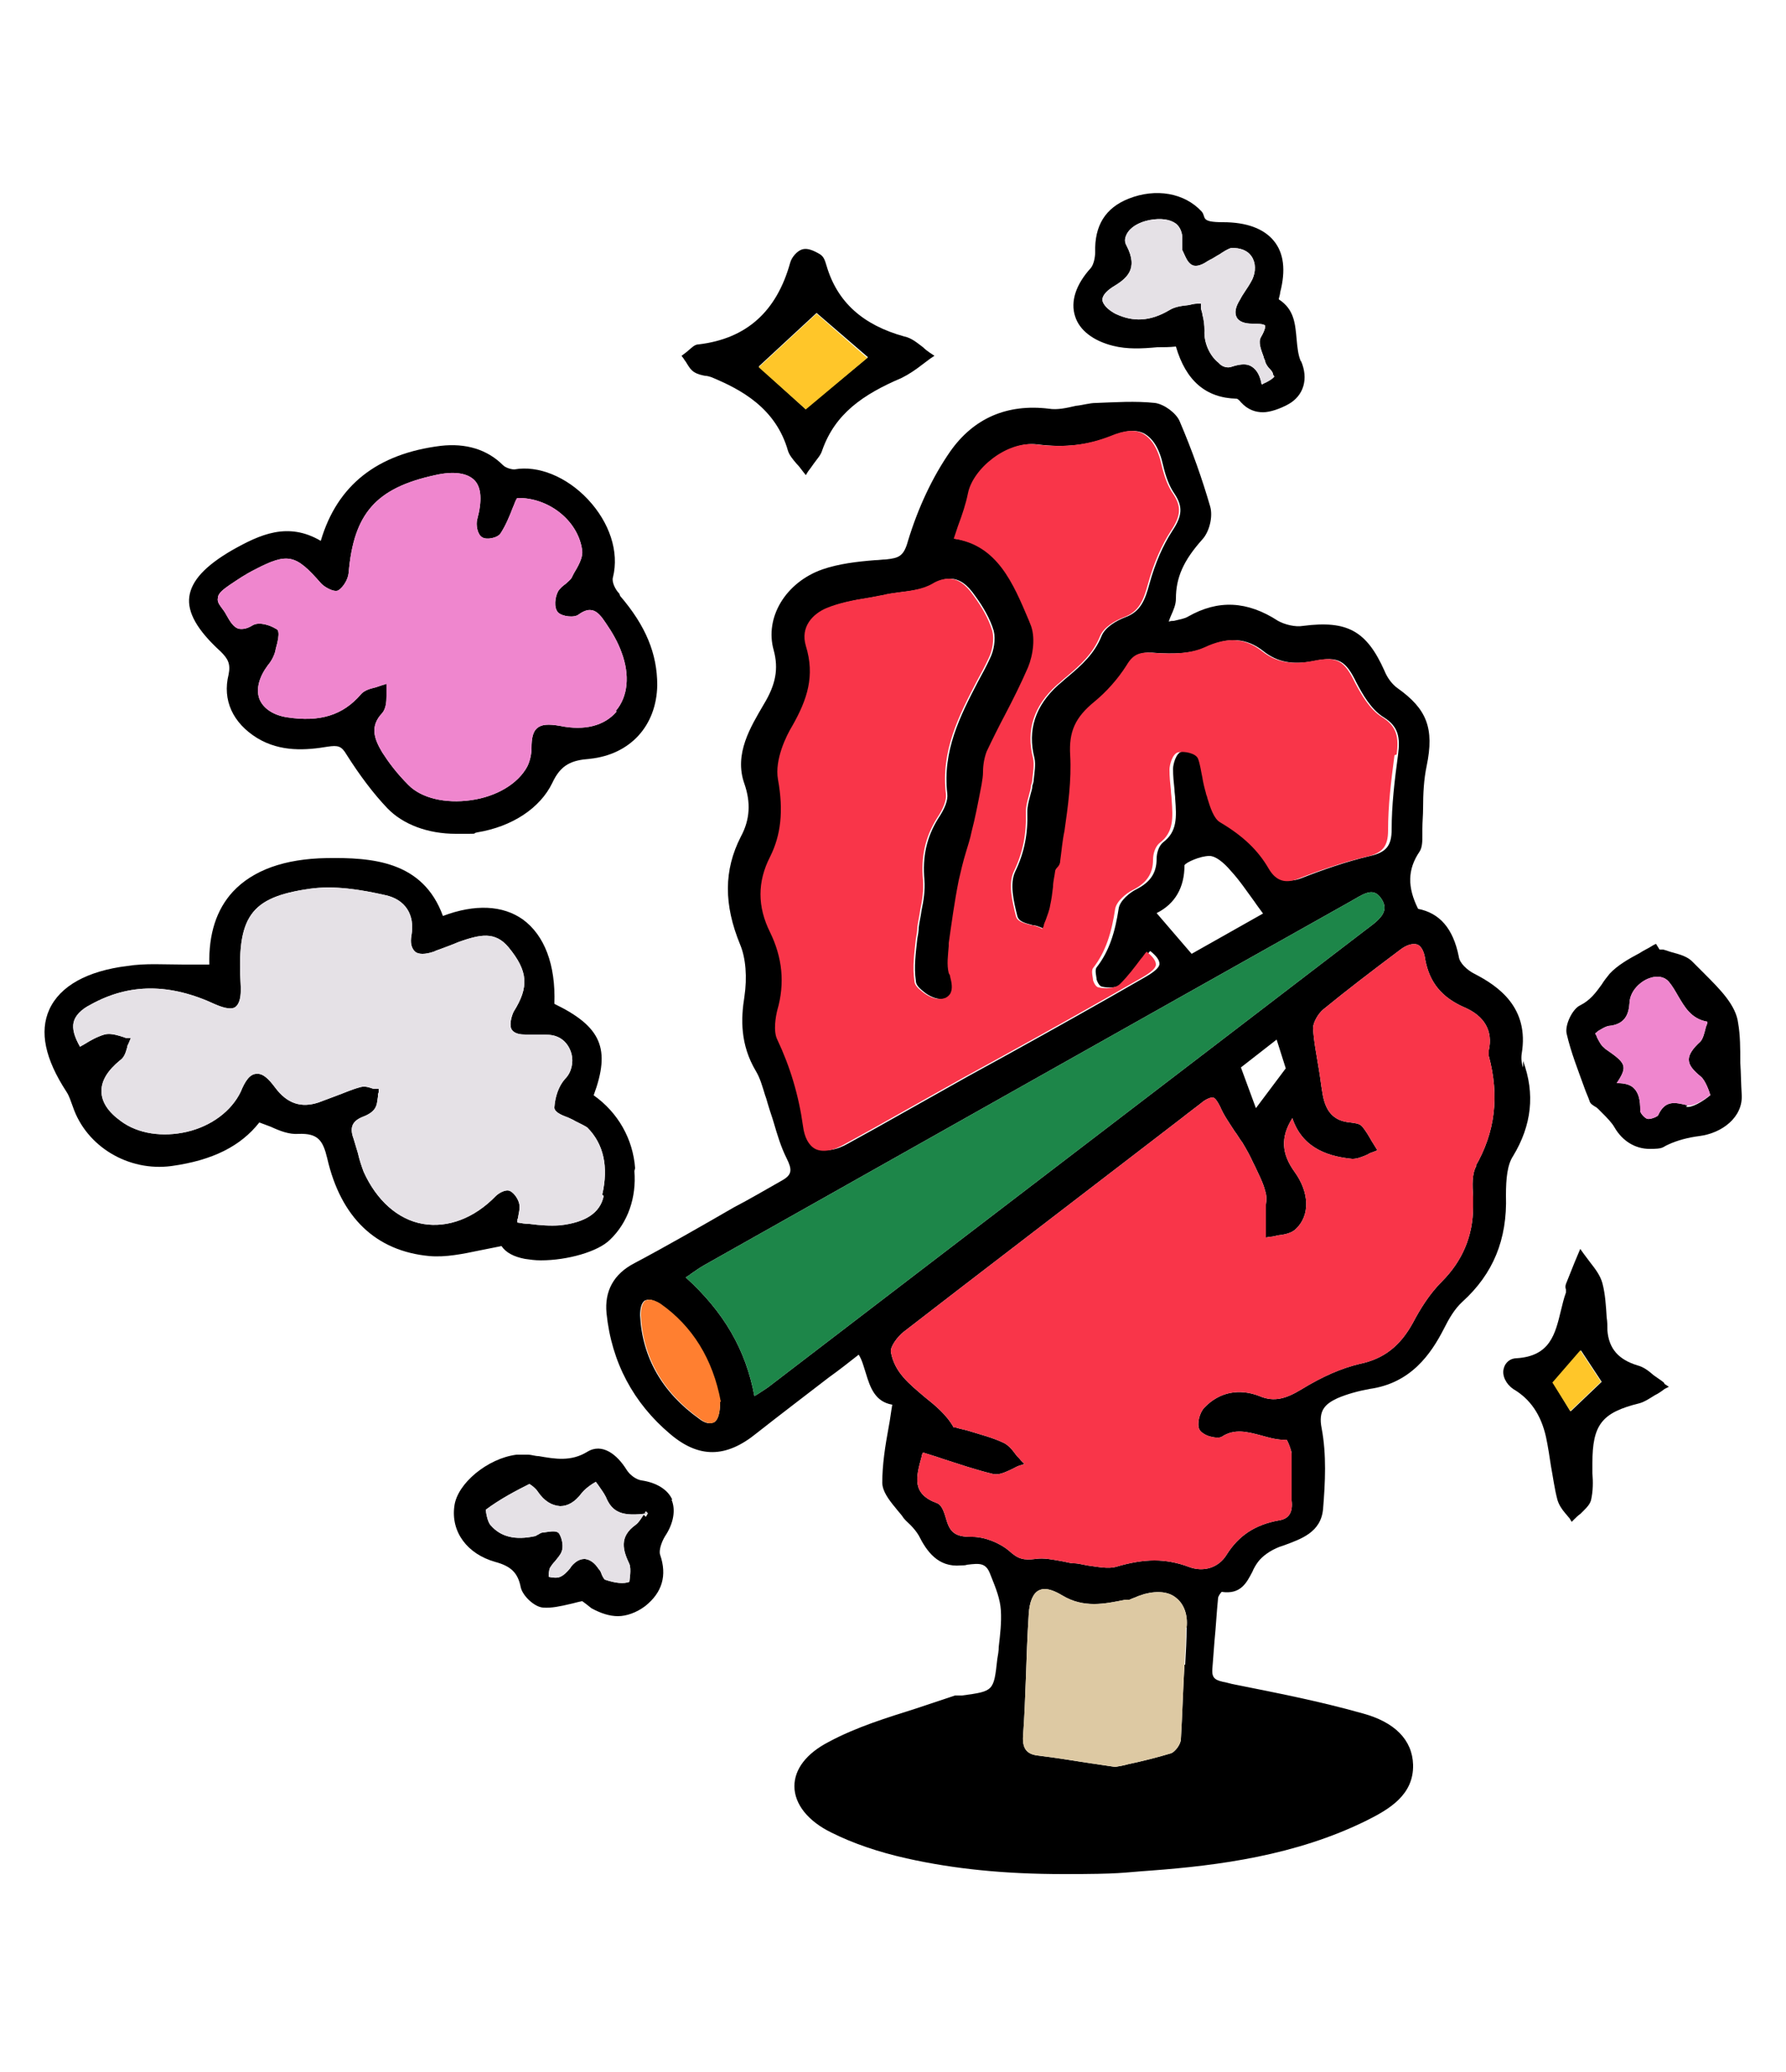 <svg xmlns="http://www.w3.org/2000/svg" viewBox="0 0 250 290"><defs><style> .cls-1 { fill: #ff7f30; } .cls-2 { fill: #ef86ce; } .cls-3 { fill: #e5e1e6; } .cls-4 { fill: #1d8649; } .cls-5 { fill: #ddc9a3; } .cls-6 { fill: #f93549; } .cls-7 { fill: #ffc629; } </style></defs><g><g id="Layer_1"><g><path d="M213.2,149.4c-.2-.5-.3-1.2-.2-1.9,1.1-6.5-3.3-9.5-6.6-11.2-1-.5-2.1-1.5-2.2-2.4-.8-4-2.7-6.1-5.7-6.7-1.5-3-1.5-5.5.2-8,.4-.6.4-1.5.4-2.3,0-.3,0-.6,0-.9,0-1,.1-1.9.1-2.9,0-2,.1-4,.5-5.9,1.1-5.3,0-8-4.1-10.9-.7-.5-1.4-1.4-1.8-2.4-2.5-5.6-5.2-7.1-11.4-6.3-1.1.2-2.6-.2-3.5-.7-4.3-2.8-8.4-3-12.6-.6-.5.3-1.2.4-2,.6-.2,0-.4,0-.7.1.1-.3.2-.6.3-.8.4-.9.7-1.6.7-2.4,0-3,1.1-5.4,3.7-8.3,1-1.1,1.5-3.2,1.1-4.6-1.1-3.8-2.5-7.8-4.3-12-.5-1.1-2.1-2.3-3.4-2.5-2.8-.3-5.6-.1-8.3,0-.9,0-1.8.3-2.8.4-1.3.3-2.6.6-3.8.4-5.8-.7-10.5,1.3-13.8,6-2.5,3.6-4.5,7.9-5.9,12.5-.6,2.2-1.3,2.4-3.1,2.6-.5,0-1,.1-1.5.1-2.5.2-5.1.5-7.4,1.3-5.1,1.8-8.1,6.7-6.8,11.3.7,2.6.3,4.8-1.4,7.6-1.8,3.1-4.2,6.9-2.7,11.1.9,2.6.8,5-.5,7.4-2.4,4.7-2.4,9.5-.1,15.1.8,1.9,1,4.6.6,7.3-.5,3.1-.6,6.7,1.6,10.4.6,1,.9,2.1,1.3,3.4.2.5.3,1,.5,1.6.2.7.5,1.5.7,2.2.5,1.7,1,3.4,1.8,5,.8,1.6.8,2.3-.6,3.1-2.3,1.3-4.5,2.6-6.8,3.8-4.5,2.6-9.2,5.3-13.9,7.8-2.9,1.5-4.2,3.9-3.9,7,.7,6.9,3.8,12.6,8.9,16.9,4,3.4,7.8,3.4,12.1-.1,3.3-2.6,6.6-5.1,10.1-7.8,1.4-1,2.8-2.1,4.2-3.2.5.8.7,1.7,1,2.6.6,2,1.3,4,3.7,4.4-.2,1.1-.3,2.1-.5,3.1-.5,2.7-.9,5.3-.9,7.8,0,1.2.9,2.4,1.9,3.6.3.4.6.7.9,1.1.3.5.7.8,1.1,1.2.5.5.9,1,1.2,1.5,1.1,2.2,2.7,4.5,5.9,4.2.3,0,.6,0,.9-.1,1.7-.2,2.6-.3,3.2,1.3l.2.5c.6,1.5,1.2,3,1.3,4.6.1,1.7-.1,3.4-.3,5.1,0,.6-.1,1.1-.2,1.7-.5,4.5-.5,4.5-4.9,5.1-.1,0-.2,0-.3,0-.2,0-.4,0-.7,0-1.8.6-3.6,1.2-5.4,1.8-4.1,1.3-8.4,2.6-12.3,4.7-3.1,1.6-4.8,3.8-4.8,6.2,0,2.5,1.9,4.9,5.2,6.5,3,1.5,6.5,2.7,10.5,3.6,6.7,1.5,13.8,2.2,22,2.2s7.9-.2,12.3-.5c9.3-.7,20.2-2.1,30.1-7,3.2-1.6,6.6-3.6,6.5-7.8-.1-3.5-2.6-6-7.1-7.2-6-1.7-12.2-2.9-18.2-4.1l-.8-.2c-1.5-.3-2.1-.5-2-1.9.1-1.3.2-2.6.3-3.9.2-2,.3-4,.5-6,0-.3.4-.8.5-.9,2.7.4,3.5-1.3,4.3-2.8.2-.5.5-1,.8-1.4.6-.8,1.7-1.6,3-2.1l.6-.2c2.4-.9,5.2-1.8,5.5-5.1.3-3.7.5-7.6-.2-11.3-.5-2.5.5-3.4,2.2-4.2,1.4-.6,2.9-1,4.5-1.3,5.8-.8,8.6-4.9,10.4-8.4.7-1.4,1.5-2.8,2.6-3.8,4.3-3.9,6.3-8.7,6.1-14.9,0-2.4.2-4.3,1-5.5,2.6-4.3,3.1-8.7,1.4-13.3ZM109,145.5c-.6-1.2-.2-3.3,0-4.1,1.1-3.8.7-7.4-1-10.9-1.8-3.6-1.8-7.1,0-10.6,1.5-3,1.9-6.4,1.1-10.8-.5-2.8,1.2-6.2,2-7.5,2.1-3.7,3.2-7,1.9-11.2-.8-2.7,1-4.5,2.9-5.3,1.7-.7,3.7-1.1,5.6-1.4.7-.1,1.5-.3,2.2-.4.7-.2,1.6-.3,2.3-.4,1.6-.2,3.3-.4,4.7-1.2.8-.5,1.6-.7,2.3-.7,1.3,0,2.4.8,3.5,2.4,1.1,1.5,2.1,3.2,2.6,4.9.3,1.2,0,2.8-.5,3.8-.5,1.1-1.1,2.2-1.7,3.3-2.5,4.8-5,9.7-4.3,15.7.1.9-.3,2-1.3,3.5-1.6,2.6-2.2,5.3-1.9,8.6.1,1.4-.1,2.8-.4,4.2-.1.8-.3,1.6-.4,2.4,0,.5-.1,1.1-.2,1.6-.2,1.9-.5,3.9-.2,5.9,0,.6.6,1.1,1.1,1.5.7.6,1.8,1.1,2.6,1,.6,0,1-.3,1.3-.7.4-.7.2-1.6,0-2.4,0-.2-.1-.3-.2-.5-.3-1.2-.1-2.5,0-3.8v-.4c.4-2.8.8-5.8,1.4-8.8.3-1.3.6-2.6,1-3.9.3-1,.6-1.9.8-2.9.5-1.9.9-4,1.4-6.6.1-.6.2-1.2.2-1.8,0-1,.2-2,.5-2.8.8-1.7,1.7-3.5,2.6-5.2,1.1-2.1,2.2-4.3,3.2-6.6.7-1.7,1.1-4.3.3-6.1l-.2-.5c-2.2-5.2-4.4-10.5-10.5-11.4.2-.6.4-1.2.6-1.8.6-1.6,1.1-3.1,1.4-4.6.7-3.4,5.4-7.3,9.5-6.8,4,.5,7.2.1,10.5-1.2,1.9-.8,3.4-.9,4.5-.3,1.2.7,2.1,2.1,2.6,4.4.4,1.7.9,3,1.6,4,1.2,1.8,1.1,3.1-.3,5.2-1.3,2-2.4,4.5-3.2,7.4-.6,2.2-1.2,3.9-3.4,4.7-1.3.5-2.8,1.4-3.3,2.6-1,2.5-2.8,4.1-4.7,5.7-.5.4-.9.8-1.4,1.2-3.2,2.9-4.3,6.3-3.3,10.2.2.9,0,2-.1,3,0,.3-.1.6-.2.9,0,.5-.2.9-.3,1.4-.2.7-.4,1.5-.4,2.2.1,3.1-.4,5.7-1.7,8.4-.8,1.7-.2,4.2.3,6.2h0c.2.8,1.1,1,2.2,1.3.4,0,.8.2,1.1.3l.4.2.2-.4c0-.3.2-.6.3-.9.2-.6.5-1.3.6-2,.2-.9.3-1.7.4-2.6,0-.7.2-1.4.3-2.2,0-.1.1-.3.3-.5.2-.2.4-.5.4-.9.2-1.4.3-2.8.6-4.2.5-3.5,1-7.1.8-10.6-.2-3.3.7-5.3,3.4-7.5,1.7-1.4,3.3-3.2,4.5-5.1,1-1.7,2-1.9,4.1-1.7,1.9.1,4.6.2,6.8-.8,3.2-1.5,5.7-1.3,8,.5,2,1.6,4.2,2,7.2,1.4,3.4-.7,4.4,0,5.9,3.1.8,1.5,2,3.7,3.8,4.8,2.1,1.3,2.3,2.9,2,5.2-.5,3.7-.9,7.1-.9,10.5,0,2.3-.8,3.2-3,3.7-3.4.8-6.8,2-9.6,3.1-1.8.7-3.1.3-4.1-1.4-1.5-2.6-3.6-4.6-6.8-6.5-.9-.5-1.4-2.1-1.8-3.4,0-.2-.2-.5-.2-.7-.2-.7-.4-1.5-.5-2.2-.2-.9-.3-1.8-.6-2.6-.3-.8-2-1.1-2.8-.9-.8.2-1.2,1.8-1.2,2.4,0,1,.1,2,.2,2.9,0,.4.1.9.1,1.3.2,2.6.3,4.6-1.7,6.1-.6.5-.9,1.5-.9,2.3,0,2-.9,3.3-2.9,4.3-.8.4-2.2,1.5-2.4,2.6-.5,3.3-1.3,6-3.1,8.3-.3.4,0,1.3,0,1.7.3.9.7,1,.8,1,.8.2,2.3.2,3-.5,1.1-1.1,2-2.3,2.9-3.5.3-.3.5-.7.8-1,.9.7,1.3,1.3,1.3,1.8,0,.5-.7,1.1-1.9,1.8-6.6,3.8-13.2,7.5-19.9,11.2l-5.1,2.8-12.8,7.2-3.8,2.1c-1.7,1-3.2,1.2-4.2.7-.9-.5-1.5-1.6-1.7-3.2-.6-4.3-1.8-8.3-3.6-12.1ZM176.9,127.8l-10.1,5.7-4.9-5.7c2.6-1.3,3.9-3.6,3.9-6.7.2-.4,2.2-1.3,3.5-1.3h0c.8,0,1.9.8,3,2.1,1.2,1.3,2.2,2.8,3.3,4.3.4.6.8,1.1,1.3,1.8ZM99.8,199.1c-.6.3-1.4-.1-1.9-.5-5.2-3.7-8-8.6-8.3-14.5,0-1,.2-1.8.7-2.1.1,0,.3-.1.5-.1.4,0,1,.2,1.6.6,4.4,3.1,7.3,7.7,8.4,13.7,0,1.6-.3,2.6-.9,2.9ZM107.6,194.1c-.4.3-.9.6-1.5,1-.2.1-.3.2-.5.3-1.2-6.5-4.3-11.8-9.6-16.6.2-.2.5-.3.7-.5.7-.5,1.3-.9,2-1.3,30-16.9,60-33.8,90.1-50.7.2-.1.5-.3.7-.4,1.7-1,2.8-1.6,3.8-.2,1.2,1.7.1,2.8-1.8,4.2l-.4.3c-27.8,21.3-55.7,42.6-83.5,63.9ZM180,149.5l-4.2,5.6-2.1-5.7,5-3.9,1.3,4.1ZM165.8,233c-.2,3.4-.3,7-.5,10.4,0,.7-.8,1.8-1.4,2-2,.6-4,1.1-5.9,1.5-.7.2-1.3.3-1.9.4l-3.4-.5c-2.6-.4-5-.8-7.5-1.1-1.5-.2-2.1-1-2-2.7.2-2.7.3-5.4.4-8.1.1-2.9.2-6,.4-9,.1-1.7.6-2.9,1.4-3.3.2-.1.5-.2.8-.2.7,0,1.5.3,2.5.9,3,1.8,5.9,1.2,8.8.6h.6c.4-.2.8-.3,1.2-.5.3-.1.6-.2.9-.3,1.9-.5,3.5-.3,4.5.6,1,.8,1.6,2.3,1.4,4.1,0,1.7-.1,3.4-.2,5.2ZM206.7,163.1c-.7,1.2-.6,2.8-.5,4.4,0,.5,0,1,0,1.4,0,4.1-1.5,7.6-4.4,10.5-1.7,1.7-3,3.8-4,5.7-1.8,3.3-4.1,5.1-7.5,5.8-2.5.6-5.1,1.7-8.2,3.6-2,1.2-3.7,1.8-5.8.9-2.8-1.1-5.6-.6-7.7,1.6-.7.7-1.1,2.3-.7,3.1.3.5,1.1.9,1.7,1,.4.1,1,.2,1.4,0,1.8-1.2,3.6-.7,5.5-.2,1.1.3,2.4.7,3.6.6.2.3.6,1.3.7,1.9,0,1,0,2,0,3,0,1.2,0,2.4,0,3.6.2,1.7-.4,2.6-1.8,2.8-3.3.6-5.6,2.1-7.3,4.8-1.1,1.8-3.2,2.5-5.3,1.7-1.6-.6-3.2-.9-4.8-.9s-3.4.3-5.4.9c-1.1.3-2.5,0-4-.2-.6-.1-1.3-.3-1.9-.3-.5,0-1.1-.2-1.7-.3-1.2-.2-2.5-.5-3.7-.3-1.6.2-2.4,0-3.6-1.1-1.4-1.2-3.5-2-5.2-2h-.2c-2.1,0-2.9-.6-3.4-2.3-.3-1-.6-2.1-1.3-2.4-3.6-1.3-3-3.6-2.2-6.5,0-.2.1-.4.2-.6.9.3,1.7.5,2.5.8,2.5.8,4.8,1.6,7.3,2.2.9.2,1.8-.3,2.7-.7.4-.2.7-.4,1.1-.5l.6-.2-.5-.5c-.2-.3-.5-.5-.7-.8-.5-.7-1.1-1.4-1.8-1.7-1.5-.7-3.1-1.1-4.7-1.6-.6-.2-1.3-.3-1.9-.5,0,0-.2,0-.3,0h0c-1-1.8-2.6-3.1-4.1-4.3-2.1-1.8-4.2-3.4-4.7-6.3-.1-.7.9-2.1,1.8-2.8,10.2-7.9,20.7-15.9,30.7-23.6l8.2-6.3c1-.8,2.1-1.6,3.1-2.4.6-.4,1-.5,1.3-.5.3.1.6.5,1,1.3.5,1.2,1.3,2.3,2,3.4.4.5.7,1.1,1.1,1.6.6,1,1.1,1.9,1.5,2.8l.3.6c.5,1.1,1.1,2.2,1.4,3.4.2.6.2,1.2.1,1.9,0,.3,0,.6,0,.9,0,.7,0,1.4,0,2.1v1.6s.6-.1.6-.1c.3,0,.7-.1,1.1-.2.9-.1,1.9-.3,2.5-.9,2-1.9,1.9-5.1-.2-8-1.8-2.5-2-4.8-.3-7.5,1.5,4.5,5.5,5.4,8.4,5.7.7,0,1.4-.3,2.1-.6.3-.2.6-.3.9-.4l.5-.2-.3-.5c-.2-.3-.3-.5-.5-.8-.4-.7-.8-1.4-1.3-2-.4-.5-1.1-.5-1.7-.6-2.3-.2-3.5-1.5-3.9-4.2-.2-1.1-.3-2.2-.5-3.3-.3-1.9-.7-3.8-.8-5.7,0-.8.7-2,1.4-2.6,3.3-2.7,6.7-5.3,10.7-8.3,1-.8,1.9-1,2.5-.8.7.3,1,1.3,1.1,2.1.6,3.2,2.3,5.3,5.5,6.7,2.8,1.2,4,3.3,3.4,6,0,.2,0,.5,0,.8,1.5,5.6.9,10.7-1.9,15.5Z"></path><path class="cls-5" d="M166,227.8c0,1.7-.1,3.4-.2,5.2-.2,3.4-.3,7-.5,10.4,0,.7-.8,1.8-1.4,2-2,.6-4,1.1-5.9,1.5-.7.2-1.3.3-1.9.4l-3.4-.5c-2.6-.4-5-.8-7.5-1.1-1.5-.2-2.1-1-2-2.7.2-2.7.3-5.4.4-8.1.1-2.9.2-6,.4-9,.1-1.7.6-2.9,1.4-3.3.2-.1.5-.2.8-.2.7,0,1.5.3,2.5.9,3,1.8,5.9,1.2,8.8.6h.6c.4-.2.8-.3,1.2-.5.3-.1.6-.2.9-.3,1.9-.5,3.5-.3,4.5.6,1,.8,1.6,2.3,1.4,4.1Z"></path><path class="cls-1" d="M100.8,196.2c0,1.6-.3,2.6-.9,2.9-.6.3-1.4-.1-1.9-.5-5.2-3.7-8-8.6-8.3-14.5,0-1,.2-1.8.7-2.1.1,0,.3-.1.5-.1.4,0,1,.2,1.6.6,4.4,3.1,7.3,7.7,8.4,13.7Z"></path><path class="cls-4" d="M191.5,129.9l-.4.3c-27.8,21.3-55.7,42.6-83.5,63.9-.4.3-.9.6-1.5,1-.2.1-.3.2-.5.3-1.2-6.5-4.3-11.8-9.6-16.6.2-.2.5-.3.7-.5.7-.5,1.3-.9,2-1.3,30-16.9,60-33.8,90.1-50.7.2-.1.5-.3.7-.4,1.7-1,2.8-1.6,3.8-.2,1.2,1.7.1,2.8-1.8,4.2Z"></path><path class="cls-6" d="M195.2,105.7c-.5,3.7-.9,7.1-.9,10.5,0,2.3-.8,3.2-3,3.7-3.4.8-6.8,2-9.6,3.1-1.8.7-3.1.3-4.1-1.4-1.5-2.6-3.6-4.6-6.8-6.5-.9-.5-1.4-2.1-1.8-3.4,0-.2-.2-.5-.2-.7-.2-.7-.4-1.5-.5-2.2-.2-.9-.3-1.8-.6-2.6-.3-.8-2-1.1-2.8-.9-.8.2-1.2,1.8-1.2,2.4,0,1,.1,2,.2,2.9,0,.4.1.9.1,1.3.2,2.6.3,4.6-1.7,6.1-.6.5-.9,1.5-.9,2.3,0,2-.9,3.3-2.9,4.3-.8.4-2.2,1.5-2.4,2.6-.5,3.3-1.3,6-3.1,8.3-.3.4,0,1.3,0,1.7.3.9.7,1,.8,1,.8.2,2.3.2,3-.5,1.1-1.1,2-2.3,2.9-3.5.3-.3.5-.7.8-1,.9.7,1.3,1.3,1.3,1.8,0,.5-.7,1.1-1.9,1.8-6.6,3.8-13.2,7.5-19.9,11.2l-5.1,2.8-12.8,7.2-3.8,2.1c-1.7,1-3.2,1.2-4.2.7-.9-.5-1.5-1.6-1.7-3.2-.6-4.3-1.8-8.3-3.6-12.1-.6-1.2-.2-3.3,0-4.1,1.1-3.8.7-7.4-1-10.9-1.8-3.6-1.8-7.1,0-10.6,1.5-3,1.9-6.4,1.1-10.8-.5-2.8,1.2-6.2,2-7.5,2.1-3.7,3.2-7,1.9-11.2-.8-2.7,1-4.5,2.9-5.3,1.7-.7,3.7-1.1,5.6-1.4.7-.1,1.5-.3,2.2-.4.7-.2,1.6-.3,2.3-.4,1.6-.2,3.3-.4,4.7-1.2.8-.5,1.6-.7,2.3-.7,1.3,0,2.4.8,3.5,2.4,1.1,1.5,2.1,3.2,2.6,4.9.3,1.2,0,2.8-.5,3.8-.5,1.1-1.1,2.2-1.7,3.3-2.5,4.8-5,9.7-4.3,15.7.1.9-.3,2-1.3,3.5-1.6,2.6-2.2,5.3-1.9,8.6.1,1.4-.1,2.8-.4,4.2-.1.8-.3,1.6-.4,2.4,0,.5-.1,1.1-.2,1.6-.2,1.9-.5,3.9-.2,5.9,0,.6.6,1.1,1.1,1.5.7.6,1.8,1.1,2.6,1,.6,0,1-.3,1.3-.7.4-.7.2-1.6,0-2.4,0-.2-.1-.3-.2-.5-.3-1.2-.1-2.5,0-3.8v-.4c.4-2.8.8-5.8,1.4-8.8.3-1.3.6-2.6,1-3.9.3-1,.6-1.9.8-2.9.5-1.9.9-4,1.4-6.6.1-.6.2-1.2.2-1.8,0-1,.2-2,.5-2.8.8-1.7,1.7-3.5,2.6-5.2,1.1-2.1,2.2-4.3,3.2-6.6.7-1.7,1.1-4.3.3-6.1l-.2-.5c-2.2-5.2-4.4-10.5-10.5-11.4.2-.6.4-1.2.6-1.8.6-1.6,1.1-3.1,1.4-4.6.7-3.4,5.4-7.3,9.5-6.8,4,.5,7.2.1,10.5-1.2,1.9-.8,3.4-.9,4.5-.3,1.2.7,2.1,2.1,2.6,4.4.4,1.7.9,3,1.6,4,1.2,1.8,1.1,3.1-.3,5.2-1.3,2-2.4,4.5-3.2,7.4-.6,2.2-1.2,3.9-3.4,4.7-1.3.5-2.8,1.4-3.3,2.6-1,2.5-2.8,4.1-4.7,5.7-.5.4-.9.8-1.4,1.2-3.2,2.9-4.3,6.3-3.3,10.2.2.9,0,2-.1,3,0,.3-.1.6-.2.9,0,.5-.2.9-.3,1.4-.2.7-.4,1.5-.4,2.2.1,3.1-.4,5.7-1.7,8.4-.8,1.7-.2,4.2.3,6.2h0c.2.8,1.1,1,2.2,1.3.4,0,.8.2,1.1.3l.4.2.2-.4c0-.3.2-.6.3-.9.2-.6.5-1.3.6-2,.2-.9.3-1.7.4-2.6,0-.7.2-1.4.3-2.2,0-.1.1-.3.3-.5.2-.2.4-.5.4-.9.2-1.4.3-2.8.6-4.2.5-3.5,1-7.1.8-10.6-.2-3.3.7-5.3,3.4-7.5,1.7-1.4,3.3-3.2,4.5-5.1,1-1.7,2-1.9,4.1-1.7,1.9.1,4.6.2,6.8-.8,3.2-1.5,5.7-1.3,8,.5,2,1.6,4.2,2,7.2,1.4,3.4-.7,4.4,0,5.9,3.1.8,1.5,2,3.7,3.8,4.8,2.1,1.3,2.3,2.9,2,5.2Z"></path><path class="cls-6" d="M206.7,163.1c-.7,1.2-.6,2.8-.5,4.4,0,.5,0,1,0,1.4,0,4.1-1.5,7.6-4.4,10.5-1.7,1.7-3,3.8-4,5.7-1.8,3.3-4.1,5.1-7.5,5.8-2.5.6-5.1,1.7-8.2,3.6-2,1.2-3.7,1.8-5.8.9-2.8-1.1-5.6-.6-7.7,1.6-.7.7-1.1,2.3-.7,3.1.3.5,1.1.9,1.7,1,.4.1,1,.2,1.4,0,1.8-1.2,3.6-.7,5.5-.2,1.1.3,2.4.7,3.6.6.2.3.6,1.3.7,1.9,0,1,0,2,0,3,0,1.2,0,2.4,0,3.6.2,1.7-.4,2.6-1.8,2.8-3.3.6-5.6,2.1-7.3,4.8-1.1,1.8-3.2,2.5-5.3,1.7-1.6-.6-3.2-.9-4.8-.9s-3.4.3-5.4.9c-1.1.3-2.5,0-4-.2-.6-.1-1.3-.3-1.9-.3-.5,0-1.1-.2-1.7-.3-1.2-.2-2.5-.5-3.7-.3-1.6.2-2.4,0-3.6-1.1-1.4-1.2-3.5-2-5.2-2h-.2c-2.1,0-2.9-.6-3.4-2.3-.3-1-.6-2.1-1.3-2.4-3.6-1.3-3-3.6-2.2-6.5,0-.2.1-.4.2-.6.9.3,1.7.5,2.5.8,2.5.8,4.8,1.6,7.3,2.2.9.2,1.8-.3,2.7-.7.4-.2.7-.4,1.1-.5l.6-.2-.5-.5c-.2-.3-.5-.5-.7-.8-.5-.7-1.1-1.4-1.8-1.7-1.5-.7-3.1-1.1-4.7-1.6-.6-.2-1.3-.3-1.9-.5,0,0-.2,0-.3,0h0c-1-1.8-2.6-3.1-4.1-4.3-2.1-1.8-4.2-3.4-4.7-6.3-.1-.7.9-2.1,1.8-2.8,10.2-7.9,20.7-15.9,30.7-23.6l8.2-6.3c1-.8,2.1-1.6,3.1-2.4.6-.4,1-.5,1.3-.5.3.1.6.5,1,1.3.5,1.2,1.3,2.3,2,3.4.4.5.7,1.1,1.1,1.6.6,1,1.1,1.9,1.5,2.8l.3.6c.5,1.1,1.1,2.2,1.4,3.4.2.6.2,1.2.1,1.9,0,.3,0,.6,0,.9,0,.7,0,1.4,0,2.1v1.6s.6-.1.6-.1c.3,0,.7-.1,1.1-.2.9-.1,1.9-.3,2.5-.9,2-1.9,1.9-5.1-.2-8-1.8-2.5-2-4.8-.3-7.5,1.5,4.5,5.5,5.4,8.4,5.7.7,0,1.4-.3,2.1-.6.3-.2.6-.3.9-.4l.5-.2-.3-.5c-.2-.3-.3-.5-.5-.8-.4-.7-.8-1.4-1.3-2-.4-.5-1.1-.5-1.7-.6-2.3-.2-3.5-1.5-3.9-4.2-.2-1.1-.3-2.2-.5-3.3-.3-1.9-.7-3.8-.8-5.7,0-.8.7-2,1.4-2.6,3.3-2.7,6.7-5.3,10.7-8.3,1-.8,1.9-1,2.5-.8.7.3,1,1.3,1.1,2.1.6,3.2,2.3,5.3,5.5,6.7,2.8,1.2,4,3.3,3.4,6,0,.2,0,.5,0,.8,1.5,5.6.9,10.7-1.9,15.5Z"></path><path d="M88.9,163.5c-.3-4.1-2.4-7.8-5.8-10.2,2.4-6.5,1.1-9.6-5.5-12.8.2-5.5-1.4-9.6-4.4-11.8-2.8-2-6.7-2.2-11.2-.5-2.8-7.7-9.9-8.2-16.3-8.1-5.9.1-10.3,1.7-13.1,4.7-2.3,2.5-3.4,5.9-3.3,10.2-1.2,0-2.4,0-3.6,0-2.8,0-5.3-.2-7.9.2-5.6.7-9.4,2.8-10.9,6.1-1.4,3.1-.6,6.9,2.4,11.5.4.6.6,1.3.9,2.1,1.9,5.6,7.8,9.1,13.8,8.3,5.8-.8,9.7-2.8,12.3-6.1.5.2,1.1.4,1.6.6,1.3.6,2.6,1.1,3.9,1,2.7-.1,3.4.9,4,3.4,1.9,8.3,6.8,13,14.3,13.7,2.3.2,4.7-.3,7.1-.8,1-.2,2-.4,3-.6.6.9,1.7,1.5,3.3,1.8.7.1,1.4.2,2.2.2,3.7,0,8-1.2,9.7-2.9,2.5-2.4,3.7-5.9,3.4-9.6ZM84.5,167.4c-.5,2.4-2.6,3.7-6.1,4.1-1.4.1-2.8,0-4.3-.2-.6,0-1.1-.1-1.7-.2,0-.2,0-.4.1-.6.1-.7.3-1.3.2-1.9-.1-.7-.7-1.6-1.3-1.9-.6-.3-1.6.3-2,.7-3,3.1-6.7,4.5-10.2,3.9-3.5-.6-6.5-3.3-8.3-7.3-.3-.8-.6-1.7-.8-2.6-.2-.7-.4-1.3-.6-2-.6-1.6-.2-2.5,1.3-3.1.8-.3,1.4-.7,1.7-1.2.3-.5.3-1,.4-1.6,0-.2,0-.4.1-.6v-.5c0,0-.4,0-.4,0-.2,0-.4,0-.6-.1-.6-.2-1.1-.3-1.7-.1-1.1.3-2.2.8-3.3,1.2-.8.3-1.6.6-2.4.9-2.4.8-4.4.2-6.1-2.1-.9-1.2-1.7-2-2.6-1.9-.9,0-1.6,1-2.2,2.5-1.3,2.7-4.1,4.8-7.5,5.6-3.4.8-6.9.3-9.3-1.5-1.8-1.3-2.7-2.7-2.7-4.2,0-1.5.9-2.9,2.6-4.3.6-.4.8-1.1,1-1.8,0-.3.2-.5.3-.8l.2-.5h-.6c-.3-.1-.6-.2-.9-.3-.7-.2-1.5-.4-2.2-.2-1,.3-1.9.8-2.7,1.3-.2.1-.5.3-.7.4-.8-1.4-1.1-2.5-.9-3.4.2-.9,1-1.8,2.4-2.5,5.4-3,11.1-3,17.5,0,.5.2,2.1.9,2.8.3.8-.7.7-2.3.7-2.8-.6-9.8,1.3-12.5,9.6-13.7,3.5-.5,7.2.1,10.7.9,2.7.6,4.1,2.7,3.6,5.6-.2,1.1,0,1.8.5,2.3.5.4,1.4.4,2.6,0,.4-.2.8-.3,1.3-.5.8-.3,1.6-.6,2.3-.9,2.9-1,5-1.5,6.9.8,2.7,3.3,2.9,5.5.7,9-.3.6-.7,2-.2,2.6.4.5,1.2.6,1.9.6.2,0,.3,0,.5,0,.5,0,1,0,1.5,0,.9,0,1.7,0,2.4.3,1,.4,1.7,1.3,2,2.4.3,1.2,0,2.6-.9,3.5-.9,1-1.4,2.5-1.5,4,0,.6.8,1,1.9,1.4.4.2.7.3,1,.5.2.1.4.2.6.3.4.2.8.4,1.1.6,2.3,2.3,3,5.5,2.1,9.4Z"></path><path class="cls-3" d="M84.5,167.4c-.5,2.4-2.6,3.7-6.1,4.1-1.4.1-2.8,0-4.3-.2-.6,0-1.1-.1-1.7-.2,0-.2,0-.4.1-.6.1-.7.3-1.3.2-1.9-.1-.7-.7-1.6-1.3-1.9-.6-.3-1.6.3-2,.7-3,3.1-6.7,4.5-10.2,3.9-3.5-.6-6.5-3.3-8.3-7.3-.3-.8-.6-1.7-.8-2.6-.2-.7-.4-1.3-.6-2-.6-1.6-.2-2.5,1.3-3.1.8-.3,1.4-.7,1.7-1.2.3-.5.3-1,.4-1.6,0-.2,0-.4.1-.6v-.5c0,0-.4,0-.4,0-.2,0-.4,0-.6-.1-.6-.2-1.1-.3-1.7-.1-1.1.3-2.2.8-3.3,1.2-.8.3-1.6.6-2.4.9-2.4.8-4.4.2-6.1-2.1-.9-1.2-1.7-2-2.6-1.9-.9,0-1.6,1-2.2,2.5-1.3,2.7-4.1,4.8-7.5,5.6-3.4.8-6.9.3-9.3-1.5-1.8-1.3-2.7-2.7-2.7-4.2,0-1.5.9-2.9,2.6-4.3.6-.4.8-1.1,1-1.8,0-.3.2-.5.3-.8l.2-.5h-.6c-.3-.1-.6-.2-.9-.3-.7-.2-1.5-.4-2.2-.2-1,.3-1.9.8-2.7,1.3-.2.1-.5.3-.7.4-.8-1.4-1.1-2.5-.9-3.4.2-.9,1-1.8,2.4-2.5,5.4-3,11.1-3,17.5,0,.5.2,2.1.9,2.8.3.8-.7.7-2.3.7-2.8-.6-9.8,1.3-12.5,9.6-13.7,3.5-.5,7.2.1,10.7.9,2.7.6,4.1,2.7,3.6,5.6-.2,1.1,0,1.8.5,2.3.5.4,1.4.4,2.6,0,.4-.2.8-.3,1.3-.5.8-.3,1.6-.6,2.3-.9,2.9-1,5-1.5,6.9.8,2.7,3.3,2.9,5.5.7,9-.3.6-.7,2-.2,2.6.4.5,1.2.6,1.9.6.2,0,.3,0,.5,0,.5,0,1,0,1.5,0,.9,0,1.7,0,2.4.3,1,.4,1.7,1.3,2,2.4.3,1.2,0,2.6-.9,3.5-.9,1-1.4,2.5-1.5,4,0,.6.8,1,1.9,1.4.4.2.7.3,1,.5.2.1.4.2.6.3.4.2.8.4,1.1.6,2.3,2.3,3,5.5,2.1,9.4Z"></path><path d="M86.7,83.1c-.6-.6-1.1-1.7-.9-2.3.9-3.6-.5-7.7-3.5-10.9-3-3.2-7-4.8-10.3-4.2-.4,0-1.2-.2-1.6-.6-2.2-2.2-5.2-3.1-8.7-2.7-8.9,1.1-14.5,5.5-16.8,13.3-4.6-2.7-8.5-.9-12.4,1.3-3.8,2.2-5.7,4.3-6,6.5-.3,2.2,1.1,4.7,4.4,7.7,1,1,1.4,1.7,1.1,3.2-.9,3.6.6,6.8,4,8.9,3.3,2,6.9,1.7,9.9,1.2,1.4-.2,1.9-.1,2.6,1.1,1.9,3,3.8,5.5,5.7,7.5,2.2,2.3,5.7,3.6,9.6,3.6s2,0,3-.2c4.9-.8,8.8-3.4,10.5-6.9,1.2-2.6,2.7-3.2,5.3-3.4,5.6-.6,9.3-4.6,9.4-10.3,0-4.4-1.6-8.3-5.2-12.5ZM86.3,99.6c-1.7,2-4.5,2.7-7.9,2-1.7-.3-2.6-.2-3.2.3-.6.5-.8,1.4-.8,2.8,0,.8-.2,1.8-.6,2.6-1.3,2.4-4.3,4.2-7.9,4.7-3.6.5-6.9-.3-8.7-2.1-1.7-1.7-2.8-3.2-3.7-4.6-1.2-2-1.7-3.7,0-5.5.5-.6.6-1.5.6-2.4,0-.3,0-.7,0-1v-.7c.1,0-.6.2-.6.2-.3.1-.6.2-.9.3-.8.2-1.6.4-2.1,1-2.5,2.9-5.7,3.9-10.3,3.2-2-.3-3.4-1.3-3.9-2.6-.5-1.4,0-3.1,1.2-4.7.6-.7,1-1.6,1.1-2.3.7-2.4.3-2.7,0-2.8-.8-.5-2.3-1-3.2-.5-.8.5-1.4.6-2,.5-.7-.2-1.2-1-1.7-1.9-.2-.4-.5-.8-.8-1.2-.3-.4-.5-.8-.4-1.2,0-.7.9-1.3,1.6-1.8l.3-.2c.9-.6,1.9-1.3,3.3-2,4.6-2.4,5.7-2.1,9.2,1.9.4.5,1.9,1.4,2.5,1,.7-.5,1.3-1.5,1.4-2.4.7-8.3,3.8-11.9,12.1-13.7,2.6-.6,4.5-.3,5.5.7,1,1,1.1,2.9.4,5.5-.2.7,0,2.1.7,2.5.6.4,2.2.1,2.6-.6.7-1.1,1.2-2.3,1.7-3.6.2-.4.3-.9.6-1.3,4.4-.1,8.6,3.2,9.1,7.4.1,1-.6,2.2-1.2,3.2-.1.2-.2.4-.3.6-.2.3-.5.5-.8.8-.4.3-.8.6-1.1,1.1-.4.8-.6,2.2,0,2.9.6.6,2.3.8,2.9.3.7-.5,1.3-.7,1.8-.6.8.1,1.4.9,2,1.8.9,1.3,1.7,2.7,2.2,4.1,1.2,3.2.9,6.2-.8,8.2Z"></path><path class="cls-2" d="M86.3,99.6c-1.7,2-4.5,2.7-7.9,2-1.7-.3-2.6-.2-3.2.3-.6.5-.8,1.4-.8,2.8,0,.8-.2,1.8-.6,2.6-1.3,2.4-4.3,4.2-7.9,4.7-3.6.5-6.9-.3-8.7-2.1-1.7-1.7-2.8-3.2-3.7-4.6-1.2-2-1.7-3.7,0-5.5.5-.6.6-1.5.6-2.4,0-.3,0-.7,0-1v-.7c.1,0-.6.2-.6.2-.3.1-.6.2-.9.3-.8.2-1.6.4-2.1,1-2.5,2.9-5.7,3.9-10.3,3.2-2-.3-3.4-1.3-3.9-2.6-.5-1.4,0-3.1,1.2-4.7.6-.7,1-1.6,1.1-2.3.7-2.4.3-2.7,0-2.8-.8-.5-2.3-1-3.2-.5-.8.5-1.4.6-2,.5-.7-.2-1.2-1-1.7-1.9-.2-.4-.5-.8-.8-1.2-.3-.4-.5-.8-.4-1.2,0-.7.9-1.3,1.6-1.8l.3-.2c.9-.6,1.9-1.3,3.3-2,4.6-2.4,5.7-2.1,9.2,1.9.4.5,1.9,1.4,2.5,1,.7-.5,1.3-1.5,1.4-2.4.7-8.3,3.8-11.9,12.1-13.7,2.6-.6,4.5-.3,5.5.7,1,1,1.1,2.9.4,5.5-.2.7,0,2.1.7,2.5.6.4,2.2.1,2.6-.6.7-1.1,1.2-2.3,1.7-3.6.2-.4.3-.9.6-1.3,4.4-.1,8.6,3.2,9.1,7.4.1,1-.6,2.2-1.2,3.2-.1.2-.2.4-.3.6-.2.3-.5.5-.8.8-.4.3-.8.6-1.1,1.1-.4.8-.6,2.2,0,2.9.6.6,2.3.8,2.9.3.7-.5,1.3-.7,1.8-.6.8.1,1.4.9,2,1.8.9,1.3,1.7,2.7,2.2,4.1,1.2,3.2.9,6.2-.8,8.2Z"></path><path d="M182.1,50.6c-.4-.9-.5-2-.6-3.1-.2-2.1-.3-4.2-2.5-5.6,0-.2.2-.7.2-1,.8-3.1.5-5.5-.9-7.2-1.4-1.7-3.8-2.6-7.1-2.6s-2.3-.7-3-1.5c-2.4-2.6-6.4-3.3-10.2-1.8-3.3,1.3-4.8,3.8-4.7,7.5,0,.7-.2,1.7-.6,2.2-2.1,2.3-2.9,4.7-2.2,6.8.6,1.9,2.5,3.4,5.3,4.1,2,.5,4,.4,6.2.2.9,0,1.7,0,2.6-.1,1.4,4.8,4.2,7.2,8.5,7.3,0,0,.2,0,.6.5,1,1.1,2.1,1.4,3.1,1.4s2.4-.5,3.5-1.1c2.2-1.2,2.9-3.6,1.8-6.1ZM177.1,53.6c-.2,0-.3.2-.5.2-.2-1.1-.6-2-1.4-2.5-.3-.2-.7-.3-1.1-.3s-1,.1-1.6.3c-.7.3-1.5,0-1.9-.5-1.3-1-2.1-2.9-2-4.5,0-.8-.1-1.6-.3-2.3,0-.3-.2-.6-.2-1v-.5c0,0-.5,0-.5,0-.4,0-.8.1-1.2.2-.9.1-1.9.2-2.7.7-2.7,1.6-5.1,1.7-7.6.5-1.1-.6-1.7-1.3-1.8-1.9,0-.6.5-1.2,1.4-1.8,2-1.2,3.7-2.5,2-5.8-.3-.5-.3-1,0-1.6.5-1,1.7-1.7,3.2-2,1.6-.3,2.9-.1,3.7.5.5.4.8,1,.9,1.8,0,.2,0,.3,0,.5,0,.3,0,.7,0,1v.4c.4.8.7,1.8,1.4,2.1.6.3,1.5-.1,2.2-.6.1,0,.3-.2.4-.2.4-.2.8-.5,1.2-.7.6-.4,1.2-.8,1.7-.9,1.2,0,2.2.3,2.8,1.2.6.9.6,2.1.1,3.2-.3.6-.7,1.2-1.1,1.8-.2.3-.4.6-.6,1-.7,1.1-.8,1.9-.5,2.5.3.6,1.1.9,2.2.9.5,0,1.7,0,1.8.3,0,0,.1.4-.6,1.6-.4.7,0,1.7.4,2.8,0,.2.2.4.2.6.1.4.4.8.7,1.1.2.2.4.5.4.7-.2.3-.7.6-1.3.9Z"></path><path class="cls-3" d="M178.4,52.7c-.2.3-.7.6-1.3.9-.2,0-.3.2-.5.2-.2-1.1-.6-2-1.4-2.5-.3-.2-.7-.3-1.1-.3s-1,.1-1.6.3c-.7.3-1.5,0-1.9-.5-1.3-1-2.1-2.9-2-4.5,0-.8-.1-1.6-.3-2.3,0-.3-.2-.6-.2-1v-.5c0,0-.5,0-.5,0-.4,0-.8.1-1.2.2-.9.1-1.9.2-2.7.7-2.7,1.6-5.1,1.7-7.6.5-1.1-.6-1.7-1.3-1.8-1.9,0-.6.5-1.2,1.4-1.8,2-1.2,3.7-2.5,2-5.8-.3-.5-.3-1,0-1.6.5-1,1.7-1.7,3.2-2,1.6-.3,2.9-.1,3.7.5.5.4.8,1,.9,1.8,0,.2,0,.3,0,.5,0,.3,0,.7,0,1v.4c.4.8.7,1.8,1.4,2.1.6.3,1.5-.1,2.2-.6.1,0,.3-.2.4-.2.4-.2.8-.5,1.2-.7.6-.4,1.2-.8,1.7-.9,1.2,0,2.2.3,2.8,1.2.6.9.6,2.1.1,3.2-.3.6-.7,1.2-1.1,1.8-.2.3-.4.6-.6,1-.7,1.1-.8,1.9-.5,2.5.3.6,1.1.9,2.2.9.5,0,1.7,0,1.8.3,0,0,.1.4-.6,1.6-.4.7,0,1.7.4,2.8,0,.2.2.4.2.6.1.4.4.8.7,1.1.2.2.4.5.4.7Z"></path><path d="M94.1,209.9c-.6-1.4-2.2-2.4-4.3-2.7-.7-.1-1.6-.7-2.1-1.5-1.3-2.1-3.4-3.8-5.5-2.5-2.3,1.4-4.5,1-6.8.6-.5,0-1-.2-1.5-.2-.6,0-1.1,0-1.6,0-4,.5-8.3,4-8.7,7.2-.5,3.6,1.8,6.7,5.7,7.8,2.2.6,3.2,1.5,3.6,3.6.3,1.2,1.9,2.7,3.1,2.8,1.2.1,2.5-.2,3.8-.5.5-.1,1.1-.3,1.7-.4,0,0,0,0,0,0,.3.2.8.6,1.3,1,1.3.7,2.5,1.1,3.7,1.1s2.6-.5,3.8-1.4c2.4-1.9,3.1-4.3,2.1-7.2-.2-.6.2-1.8.7-2.6,1.2-1.8,1.5-3.7.9-5.1ZM90.1,212c-.4.6-.7,1.1-1.1,1.4-2.4,1.7-1.8,3.6-.9,5.5.3.7,0,2.3,0,2.5-.8.3-1.9.2-3.4-.3-.1,0-.4-.5-.5-.8s-.2-.5-.4-.7c-.6-.9-1.2-1.3-1.9-1.4,0,0-.1,0-.1,0-.6,0-1.2.3-1.8,1l-.2.3c-.4.5-.9,1-1.4,1.2-.4.2-1.1.1-1.6,0,0-.2,0-.9.2-1.3.2-.3.4-.6.7-.9.3-.4.7-.8.9-1.3.3-.7.1-1.8-.3-2.5-.3-.5-1-.4-2.3-.2-.3,0-.5.2-.7.3-.1,0-.3.2-.4.2-2.8.6-4.8.1-6.2-1.5-.5-.5-.7-2-.7-2.2,2-1.5,4.3-2.7,6.1-3.6.2.1.9.6,1.2,1.1.9,1.3,1.9,1.9,3.1,2h0c1.1,0,2.1-.6,3-1.8.4-.5.9-.9,1.5-1.3.2-.1.3-.2.5-.3.1.1.2.3.3.4.4.6.8,1.1,1.1,1.7.9,2.2,2.3,2.8,5.9,2.3-.1.2-.2.3-.3.5Z"></path><path class="cls-3" d="M90.4,211.5c-.1.2-.2.3-.3.5-.4.6-.7,1.1-1.1,1.4-2.4,1.7-1.8,3.6-.9,5.5.3.7,0,2.3,0,2.5-.8.3-1.9.2-3.4-.3-.1,0-.4-.5-.5-.8s-.2-.5-.4-.7c-.6-.9-1.2-1.3-1.9-1.4,0,0-.1,0-.1,0-.6,0-1.2.3-1.8,1l-.2.3c-.4.5-.9,1-1.4,1.2-.4.2-1.1.1-1.6,0,0-.2,0-.9.2-1.3.2-.3.4-.6.7-.9.3-.4.7-.8.9-1.3.3-.7.1-1.8-.3-2.5-.3-.5-1-.4-2.3-.2-.3,0-.5.2-.7.3-.1,0-.3.2-.4.2-2.8.6-4.8.1-6.2-1.5-.5-.5-.7-2-.7-2.2,2-1.5,4.3-2.7,6.1-3.6.2.1.9.6,1.2,1.1.9,1.3,1.9,1.9,3.1,2h0c1.1,0,2.1-.6,3-1.8.4-.5.9-.9,1.5-1.3.2-.1.3-.2.5-.3.1.1.2.3.3.4.4.6.8,1.1,1.1,1.7.9,2.2,2.3,2.8,5.9,2.3Z"></path><path d="M130.2,49.4c-.3-.2-.7-.5-1-.8-.8-.6-1.6-1.3-2.6-1.5-5.8-1.6-9.4-4.8-10.9-9.9-.2-.6-.3-1.2-.9-1.6-1-.6-1.8-.9-2.5-.7-.7.2-1.5,1.1-1.7,1.9-1.9,6.8-6.1,10.6-12.8,11.4-.6,0-1,.5-1.5.9-.2.2-.4.3-.5.4l-.4.3.3.4c.1.2.3.4.4.6.3.5.6,1,1.1,1.3.5.3,1,.4,1.5.5.3,0,.6.1.9.2,4.1,1.7,9,4.3,10.7,10.3.2.6.6,1.1,1.2,1.8.3.3.6.7.9,1.1l.4.5.3-.5c.3-.4.6-.8.8-1.1.5-.7,1-1.2,1.2-1.9,1.8-5.1,5.7-7.8,11.1-10.1,1-.5,1.9-1.1,2.8-1.8.4-.3.8-.6,1.2-.9l.6-.4-.6-.4ZM112.8,57.3l-6.6-6,8.1-7.5,7.2,6.2-8.7,7.2Z"></path><polygon class="cls-7" points="121.4 50.1 112.8 57.3 106.2 51.4 114.3 43.9 121.4 50.1"></polygon><path d="M243.6,148.6c0-1.8,0-3.7-.3-5.4-.3-2.5-2.5-4.7-4.7-6.9-.6-.6-1.1-1.1-1.6-1.6-.7-.8-1.8-1.1-2.9-1.4-.4-.1-.9-.3-1.3-.4-.2,0-.3,0-.5,0l-.5-.8-.4.2c-.6.4-1.3.7-1.9,1.1-1.5.8-3.1,1.7-4.2,2.9-.4.5-.8,1-1.1,1.5-.8,1.1-1.6,2.2-3,2.9-1.1.5-2.2,2.8-1.9,4,.6,2.6,1.6,5.1,2.5,7.6.2.6.5,1.2.7,1.8.1.4.5.6.8.8.2.1.3.2.4.3.2.2.4.4.6.6.6.6,1.3,1.3,1.7,2,1.1,1.9,2.9,3,4.9,3s1.7-.2,2.6-.6c1.3-.6,2.8-1,4.4-1.2,3.1-.4,6.1-2.6,5.9-5.8-.1-1.5-.1-3-.2-4.5ZM236.2,154.7c-1.7-.4-3.1-.8-4.1,1.4-.1.2-1.1.6-1.5.5-.4-.1-1.1-.9-1-1.2,0-1.4-.2-2.4-.9-3.1-.5-.5-1.3-.7-2.3-.7h-.1c1.6-2.4,1.3-2.8-1.6-4.8l-.2-.2c-.4-.3-.7-.9-1-1.5,0-.2-.2-.3-.2-.5.1,0,.3-.2.4-.3.5-.3,1-.6,1.4-.7,2.5-.2,2.9-1.8,3-3.3.1-1.7,1.6-3,2.8-3.4,1.1-.4,2.1-.2,2.7.5.5.6.9,1.3,1.3,2,.9,1.5,1.8,3.2,4.1,3.6,0,.2-.1.5-.2.7-.2.8-.4,1.7-.8,2.1-1.1,1-1.6,1.8-1.6,2.5,0,.8.6,1.5,1.7,2.4.6.5,1.2,2.1,1.3,2.6-1.1.9-2.6,1.8-3.4,1.6Z"></path><path class="cls-2" d="M239.6,153.1c-1.1.9-2.6,1.8-3.4,1.6-1.7-.4-3.1-.8-4.1,1.4-.1.2-1.1.6-1.5.5-.4-.1-1.1-.9-1-1.2,0-1.4-.2-2.4-.9-3.1-.5-.5-1.3-.7-2.3-.7h-.1c1.6-2.4,1.3-2.8-1.6-4.8l-.2-.2c-.4-.3-.7-.9-1-1.5,0-.2-.2-.3-.2-.5.1,0,.3-.2.4-.3.5-.3,1-.6,1.4-.7,2.5-.2,2.9-1.8,3-3.3.1-1.7,1.6-3,2.8-3.4,1.1-.4,2.1-.2,2.7.5.5.6.9,1.3,1.3,2,.9,1.5,1.8,3.2,4.1,3.6,0,.2-.1.5-.2.7-.2.8-.4,1.7-.8,2.1-1.1,1-1.6,1.8-1.6,2.5,0,.8.6,1.5,1.7,2.4.6.5,1.2,2.1,1.3,2.6Z"></path><path d="M232.9,193.5c-.5-.4-1-.7-1.4-1-.8-.7-1.5-1.2-2.3-1.4-2.6-.8-4-2.3-4.2-4.9,0-.6,0-1.2-.1-1.8-.1-1.6-.2-3.3-.6-4.8-.3-1.1-1-2-1.7-2.9-.3-.4-.6-.8-.9-1.2l-.5-.7-.8,1.9c-.4,1-.8,2-1.2,3-.1.3-.1.5,0,.8,0,.2,0,.3,0,.4-.3.8-.5,1.7-.7,2.5-.8,3.3-1.5,6.4-6.2,6.7-.9,0-1.6.6-1.8,1.4-.3,1,.3,2.2,1.3,2.9,2.4,1.4,3.9,3.6,4.6,6.7.3,1.4.5,2.8.7,4.1.3,1.6.5,3.2.9,4.7.2.7.6,1.3,1.1,1.9.2.2.4.5.6.7l.3.5.4-.4c.2-.2.5-.5.8-.7.6-.6,1.3-1.2,1.5-1.9.3-1.3.3-2.6.2-3.8,0-.5,0-.9,0-1.4,0-5.4,1.3-7.1,6.6-8.4.7-.2,1.3-.6,2.1-1.1.4-.2.9-.5,1.4-.9l.6-.3-.6-.4ZM219.8,197.5l-2.4-4,3.9-4.5,2.9,4.4-4.3,4.1Z"></path><polygon class="cls-7" points="224.1 193.4 219.8 197.5 217.3 193.5 221.2 189 224.1 193.4"></polygon></g></g></g></svg>